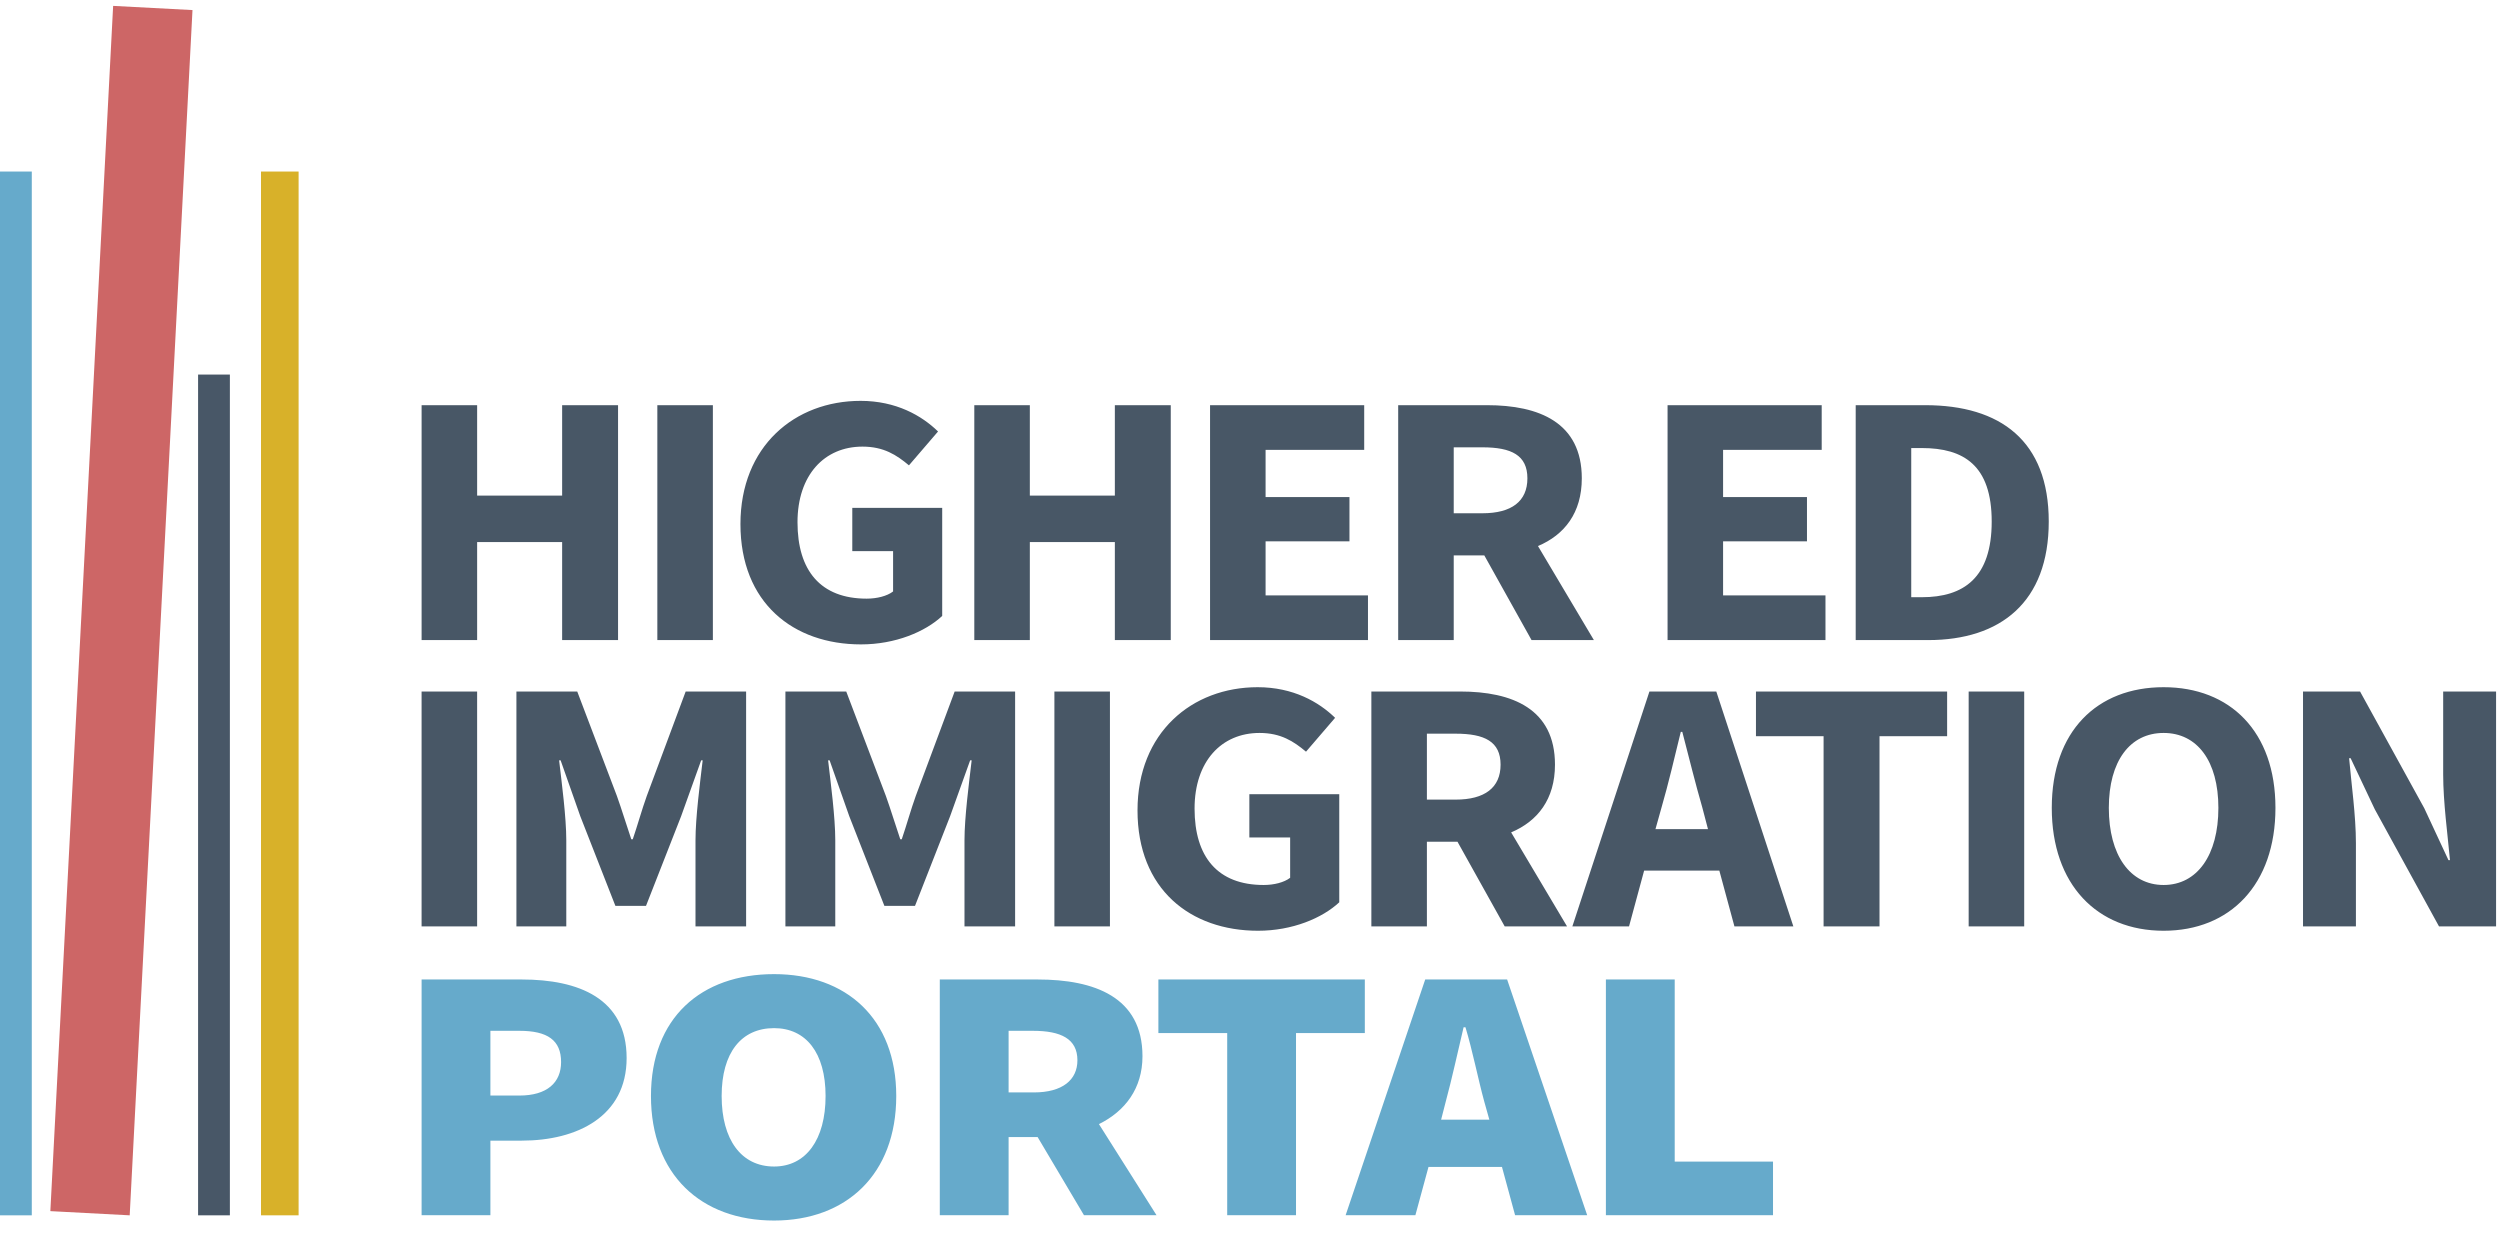 <?xml version="1.0" encoding="UTF-8"?>
<svg width="200px" height="99px" viewBox="0 0 200 99" version="1.1" xmlns="http://www.w3.org/2000/svg" xmlns:xlink="http://www.w3.org/1999/xlink">
    <title>logo ko</title>
    <g id="Page-1" stroke="none" stroke-width="1" fill="none" fill-rule="evenodd">
        <g id="States" transform="translate(-82, -13)">
            <g id="logo-ko" transform="translate(82, 13)">
                <polygon id="Fill-1" fill="#485767" points="15.847 97.226 18.39 97.226 18.39 29.965 15.847 29.965"></polygon>
                <polygon id="Fill-2" fill="#CD6666" points="9.051 0.471 4.028 96.891 10.376 97.226 15.399 0.806"></polygon>
                <polygon id="Fill-3" fill="#66AACB" points="0 97.226 2.543 97.226 2.543 13.723 0 13.723"></polygon>
                <polygon id="Fill-4" fill="#D8B129" points="20.88 97.226 23.888 97.226 23.888 13.723 20.88 13.723"></polygon>
                <path d="M33.728,97.215 L39.232,97.215 L39.232,91.251 L41.742,91.251 C46.16,91.251 50.13,89.322 50.13,84.643 C50.13,79.859 46.273,78.359 41.742,78.359 L33.728,78.359 L33.728,97.215 Z M39.232,87.644 L39.232,82.465 L41.554,82.465 C43.801,82.465 44.887,83.216 44.887,84.966 C44.887,86.608 43.764,87.644 41.554,87.644 L39.232,87.644 Z M61.926,97.643 C67.693,97.643 71.7,93.965 71.7,87.68 C71.7,81.465 67.693,77.93 61.926,77.93 C56.084,77.93 52.077,81.43 52.077,87.68 C52.077,93.965 56.084,97.643 61.926,97.643 L61.926,97.643 Z M61.926,93.322 C59.305,93.322 57.732,91.179 57.732,87.68 C57.732,84.216 59.305,82.251 61.926,82.251 C64.473,82.251 66.046,84.216 66.046,87.68 C66.046,91.179 64.473,93.322 61.926,93.322 L61.926,93.322 Z M75.183,97.215 L80.688,97.215 L80.688,90.965 L83.01,90.965 L86.717,97.215 L92.521,97.215 L87.915,89.929 C90.012,88.894 91.398,87.073 91.398,84.501 C91.398,79.751 87.541,78.359 83.01,78.359 L75.183,78.359 L75.183,97.215 Z M80.688,87.394 L80.688,82.465 L82.635,82.465 C84.882,82.465 86.193,83.108 86.193,84.822 C86.193,86.394 84.995,87.394 82.71,87.394 L80.688,87.394 Z M98.176,97.215 L103.681,97.215 L103.681,82.644 L109.186,82.644 L109.186,78.359 L92.671,78.359 L92.671,82.644 L98.176,82.644 L98.176,97.215 Z M115.665,88.108 C116.151,86.323 116.638,84.072 117.088,82.18 L117.237,82.18 C117.799,84.037 118.248,86.323 118.736,88.108 L119.147,89.572 L115.29,89.572 L115.665,88.108 Z M107.651,97.215 L113.231,97.215 L114.279,93.357 L120.158,93.357 L121.207,97.215 L126.974,97.215 L120.57,78.359 L114.017,78.359 L107.651,97.215 Z M128.472,97.215 L141.841,97.215 L141.841,92.929 L133.977,92.929 L133.977,78.359 L128.472,78.359 L128.472,97.215 Z" id="Fill-5" fill="#66AACB"></path>
                <path d="M33.727,74.114 L38.17,74.114 L38.17,55.321 L33.727,55.321 L33.727,74.114 Z M41.313,74.114 L45.303,74.114 L45.303,67.225 C45.303,65.381 44.941,62.643 44.729,60.827 L44.85,60.827 L46.422,65.294 L49.232,72.471 L51.68,72.471 L54.491,65.294 L56.093,60.827 L56.214,60.827 C56.002,62.643 55.64,65.381 55.64,67.225 L55.64,74.114 L59.689,74.114 L59.689,55.321 L54.854,55.321 L51.741,63.68 C51.348,64.775 51.015,65.986 50.622,67.139 L50.502,67.139 C50.109,65.986 49.746,64.775 49.353,63.68 L46.179,55.321 L41.313,55.321 L41.313,74.114 Z M62.833,74.114 L66.822,74.114 L66.822,67.225 C66.822,65.381 66.459,62.643 66.248,60.827 L66.369,60.827 L67.941,65.294 L70.751,72.471 L73.2,72.471 L76.01,65.294 L77.612,60.827 L77.733,60.827 C77.522,62.643 77.159,65.381 77.159,67.225 L77.159,74.114 L81.209,74.114 L81.209,55.321 L76.373,55.321 L73.26,63.68 C72.867,64.775 72.534,65.986 72.142,67.139 L72.021,67.139 C71.628,65.986 71.265,64.775 70.872,63.68 L67.699,55.321 L62.833,55.321 L62.833,74.114 Z M84.352,74.114 L88.795,74.114 L88.795,55.321 L84.352,55.321 L84.352,74.114 Z M100.643,74.46 C103.393,74.46 105.781,73.451 107.141,72.183 L107.141,63.536 L99.948,63.536 L99.948,66.995 L103.212,66.995 L103.212,70.223 C102.728,70.598 101.912,70.799 101.096,70.799 C97.408,70.799 95.565,68.551 95.565,64.689 C95.565,60.913 97.711,58.636 100.763,58.636 C102.456,58.636 103.484,59.299 104.481,60.135 L106.808,57.426 C105.509,56.157 103.453,54.976 100.612,54.976 C95.353,54.976 91.001,58.607 91.001,64.833 C91.001,71.145 95.232,74.46 100.643,74.46 L100.643,74.46 Z M109.709,74.114 L114.152,74.114 L114.152,67.341 L116.6,67.341 L120.378,74.114 L125.365,74.114 L120.892,66.591 C123.008,65.698 124.398,63.939 124.398,61.173 C124.398,56.705 120.983,55.321 116.812,55.321 L109.709,55.321 L109.709,74.114 Z M114.152,63.969 L114.152,58.694 L116.449,58.694 C118.777,58.694 120.046,59.328 120.046,61.173 C120.046,63.017 118.777,63.969 116.449,63.969 L114.152,63.969 Z M132.921,64.602 C133.465,62.729 133.979,60.539 134.463,58.55 L134.584,58.55 C135.097,60.51 135.641,62.729 136.185,64.602 L136.639,66.332 L132.437,66.332 L132.921,64.602 Z M125.788,74.114 L130.322,74.114 L131.531,69.646 L137.546,69.646 L138.755,74.114 L143.469,74.114 L137.304,55.321 L131.954,55.321 L125.788,74.114 Z M145.887,74.114 L150.361,74.114 L150.361,58.896 L155.77,58.896 L155.77,55.321 L140.477,55.321 L140.477,58.896 L145.887,58.896 L145.887,74.114 Z M157.493,74.114 L161.936,74.114 L161.936,55.321 L157.493,55.321 L157.493,74.114 Z M173.089,74.46 C178.408,74.46 182.036,70.771 182.036,64.631 C182.036,58.521 178.408,54.976 173.089,54.976 C167.769,54.976 164.142,58.492 164.142,64.631 C164.142,70.771 167.769,74.46 173.089,74.46 L173.089,74.46 Z M173.089,70.799 C170.399,70.799 168.706,68.407 168.706,64.631 C168.706,60.884 170.399,58.636 173.089,58.636 C175.778,58.636 177.471,60.884 177.471,64.631 C177.471,68.407 175.778,70.799 173.089,70.799 L173.089,70.799 Z M184.241,74.114 L188.473,74.114 L188.473,67.456 C188.473,65.236 188.11,62.729 187.929,60.654 L188.049,60.654 L189.984,64.746 L195.122,74.114 L199.686,74.114 L199.686,55.321 L195.454,55.321 L195.454,61.951 C195.454,64.17 195.817,66.822 195.998,68.811 L195.877,68.811 L193.943,64.66 L188.805,55.321 L184.241,55.321 L184.241,74.114 Z" id="Fill-8" fill="#485766"></path>
                <path d="M33.728,51.207 L38.171,51.207 L38.171,43.367 L44.971,43.367 L44.971,51.207 L49.444,51.207 L49.444,32.414 L44.971,32.414 L44.971,39.649 L38.171,39.649 L38.171,32.414 L33.728,32.414 L33.728,51.207 Z M52.587,51.207 L57.03,51.207 L57.03,32.414 L52.587,32.414 L52.587,51.207 Z M68.878,51.552 C71.628,51.552 74.016,50.544 75.376,49.276 L75.376,40.629 L68.183,40.629 L68.183,44.088 L71.447,44.088 L71.447,47.316 C70.963,47.691 70.147,47.892 69.331,47.892 C65.644,47.892 63.8,45.644 63.8,41.782 C63.8,38.006 65.946,35.729 68.999,35.729 C70.691,35.729 71.719,36.392 72.716,37.228 L75.043,34.519 C73.744,33.251 71.689,32.069 68.847,32.069 C63.588,32.069 59.236,35.7 59.236,41.926 C59.236,48.238 63.468,51.552 68.878,51.552 L68.878,51.552 Z M77.944,51.207 L82.387,51.207 L82.387,43.367 L89.188,43.367 L89.188,51.207 L93.661,51.207 L93.661,32.414 L89.188,32.414 L89.188,39.649 L82.387,39.649 L82.387,32.414 L77.944,32.414 L77.944,51.207 Z M96.804,51.207 L109.438,51.207 L109.438,47.633 L101.247,47.633 L101.247,43.309 L107.957,43.309 L107.957,39.764 L101.247,39.764 L101.247,35.989 L109.136,35.989 L109.136,32.414 L96.804,32.414 L96.804,51.207 Z M111.855,51.207 L116.298,51.207 L116.298,44.434 L118.746,44.434 L122.524,51.207 L127.511,51.207 L123.038,43.684 C125.154,42.791 126.544,41.033 126.544,38.266 C126.544,33.798 123.129,32.414 118.958,32.414 L111.855,32.414 L111.855,51.207 Z M116.298,41.061 L116.298,35.786 L118.595,35.786 C120.922,35.786 122.192,36.421 122.192,38.266 C122.192,40.11 120.922,41.061 118.595,41.061 L116.298,41.061 Z M133.405,51.207 L146.038,51.207 L146.038,47.633 L137.847,47.633 L137.847,43.309 L144.558,43.309 L144.558,39.764 L137.847,39.764 L137.847,35.989 L145.736,35.989 L145.736,32.414 L133.405,32.414 L133.405,51.207 Z M148.456,51.207 L154.258,51.207 C160.032,51.207 163.9,48.181 163.9,41.724 C163.9,35.268 160.032,32.414 154.017,32.414 L148.456,32.414 L148.456,51.207 Z M152.899,47.777 L152.899,35.844 L153.745,35.844 C157.1,35.844 159.336,37.228 159.336,41.724 C159.336,46.221 157.1,47.777 153.745,47.777 L152.899,47.777 Z" id="Fill-10" fill="#485766"></path>
            </g>
        </g>
    </g>
</svg>